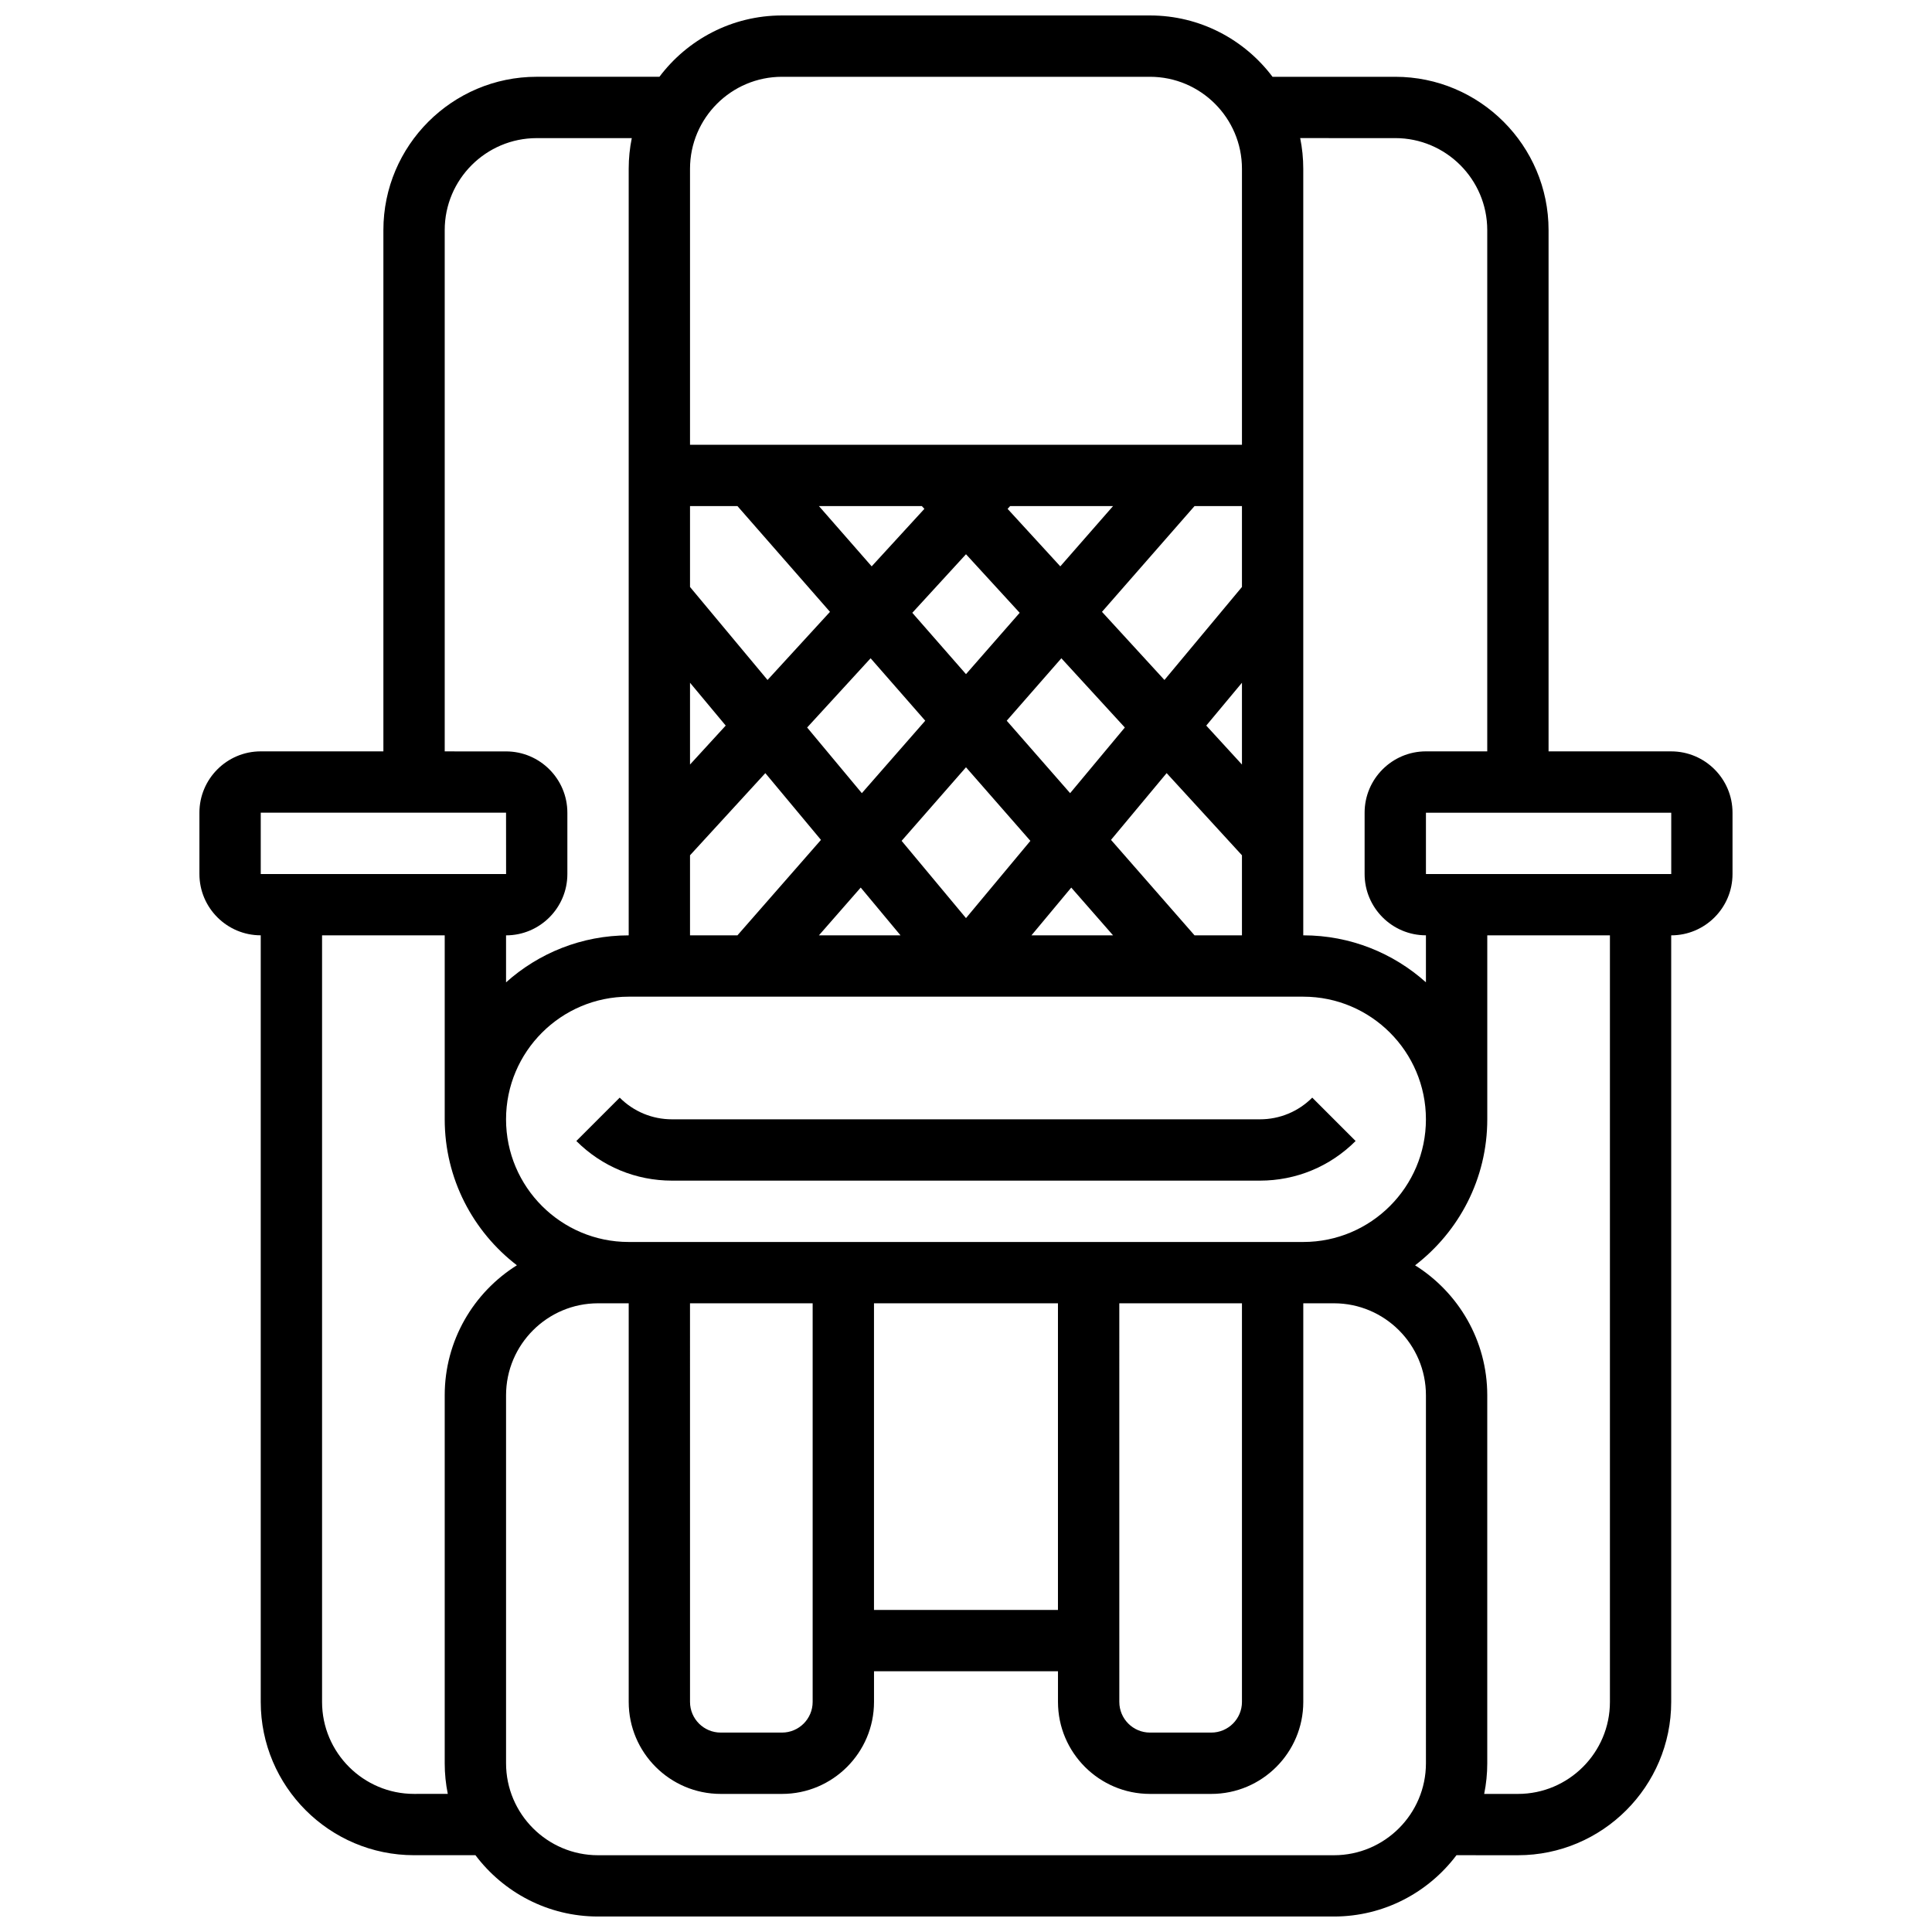 <?xml version="1.0" encoding="UTF-8"?>
<!-- Uploaded to: ICON Repo, www.svgrepo.com, Generator: ICON Repo Mixer Tools -->
<svg width="800px" height="800px" version="1.1" viewBox="144 144 512 512" xmlns="http://www.w3.org/2000/svg">
 <defs>
  <clipPath id="a">
   <path d="m196 148.09h408v503.81h-408z"/>
  </clipPath>
 </defs>
 <path d="m477.89 440.63h-155.79c-5.238 0-10.168-2.039-13.871-5.746l-11.492 11.492c6.773 6.773 15.781 10.504 25.363 10.504h155.79c9.582 0 18.59-3.731 25.363-10.504l-11.492-11.492c-3.707 3.703-8.633 5.746-13.871 5.746z"/>
 <g clip-path="url(#a)">
  <path d="m586.89 343.12h-32.504v-138.14c0-22.402-18.227-40.629-40.629-40.629h-32.527c-7.418-9.863-19.215-16.254-32.48-16.254h-97.512c-13.262 0-25.062 6.391-32.48 16.25h-32.527c-22.402 0-40.629 18.227-40.629 40.629v138.14l-32.504 0.004c-8.961 0-16.25 7.293-16.25 16.25v16.25c0 8.961 7.293 16.25 16.25 16.25v203.15c0 22.402 18.227 40.629 40.629 40.629h16.273c7.422 9.863 19.219 16.25 32.48 16.25h195.02c13.262 0 25.062-6.391 32.48-16.25l16.277 0.008c22.402 0 40.629-18.227 40.629-40.629v-203.15c8.961 0 16.25-7.293 16.25-16.25v-16.25c0.004-8.965-7.289-16.254-16.25-16.254zm-73.133-162.52c13.441 0 24.379 10.938 24.379 24.379v138.14h-16.25c-8.961 0-16.25 7.293-16.25 16.25v16.25c0 8.961 7.293 16.25 16.25 16.25v12.453c-8.637-7.731-20.027-12.449-32.508-12.449v-203.15c0-2.781-0.281-5.5-0.816-8.125zm-89.387 390.05h-48.754v-81.258h48.754zm-97.512-81.262h32.504v105.64c0 4.481-3.644 8.125-8.125 8.125h-16.25c-4.481 0-8.125-3.644-8.125-8.125zm113.77 0h32.504v105.64c0 4.481-3.644 8.125-8.125 8.125h-16.25c-4.481 0-8.125-3.644-8.125-8.125zm48.754-16.25h-178.77c-17.922 0-32.504-14.582-32.504-32.504s14.582-32.504 32.504-32.504h178.77c17.922 0 32.504 14.582 32.504 32.504s-14.578 32.504-32.504 32.504zm-28.816-81.262-22.137-25.301 14.742-17.691 19.961 21.777v21.215zm-60.566-69.219-14.227-16.258 14.227-15.52 14.227 15.52zm25.273-4.207 16.82 18.348-14.496 17.398-16.801-19.199zm-36.074 16.547-16.801 19.199-14.496-17.398 16.82-18.348zm10.801 12.34 17.062 19.5-17.062 20.473-17.062-20.477zm-17.352 44.539h-21.625l11.078-12.66zm45.246-12.656 11.078 12.656h-21.625zm45.238-32.609-9.461-10.32 9.461-11.355zm0-47.059-20.543 24.648-16.551-18.055 24.527-28.031h12.566zm-48.141-5.461-13.969-15.238 0.676-0.738h27.273zm-36.695-15.977 0.676 0.738-13.969 15.238-13.98-15.977zm-48.867 0 24.527 28.031-16.551 18.055-20.543-24.648v-21.438zm-12.566 46.82 9.461 11.352-9.461 10.324zm0 45.727 19.961-21.773 14.742 17.691-22.137 25.297h-12.566zm24.379-206.31h97.512c13.441 0 24.379 10.938 24.379 24.379v73.133h-146.27v-73.133c0-13.441 10.938-24.379 24.379-24.379zm-89.387 40.633c0-13.441 10.938-24.379 24.379-24.379h25.195c-0.535 2.625-0.816 5.344-0.816 8.125v203.15c-12.477 0-23.871 4.719-32.504 12.453v-12.453c8.961 0 16.25-7.293 16.25-16.25v-16.25c0-8.961-7.293-16.25-16.25-16.25l-16.254-0.004zm-48.754 154.39h65.008l0.012 16.25h-0.012l-65.008 0.004zm40.629 260.03c-13.441 0-24.379-10.938-24.379-24.379v-203.15h32.504v48.754c0 15.746 7.508 29.762 19.129 38.684-11.477 7.191-19.129 19.941-19.129 34.453v97.512c0 2.781 0.281 5.5 0.816 8.125zm268.16-8.125c0 13.441-10.938 24.379-24.379 24.379h-195.02c-13.441 0-24.379-10.938-24.379-24.379v-97.512c0-13.441 10.938-24.379 24.379-24.379h8.125v105.64c0 13.441 10.938 24.379 24.379 24.379h16.25c13.441 0 24.379-10.938 24.379-24.379v-8.125h48.754v8.125c0 13.441 10.938 24.379 24.379 24.379h16.25c13.441 0 24.379-10.938 24.379-24.379v-105.64h8.125c13.441 0 24.379 10.938 24.379 24.379zm48.758-16.25c0 13.441-10.938 24.379-24.379 24.379h-8.945c0.535-2.625 0.816-5.344 0.816-8.125v-97.512c0-14.512-7.652-27.262-19.129-34.449 11.621-8.926 19.133-22.941 19.133-38.688v-48.754h32.504zm16.25-219.4h-65.008v-16.25h65.008z"/>
 </g>
</svg>